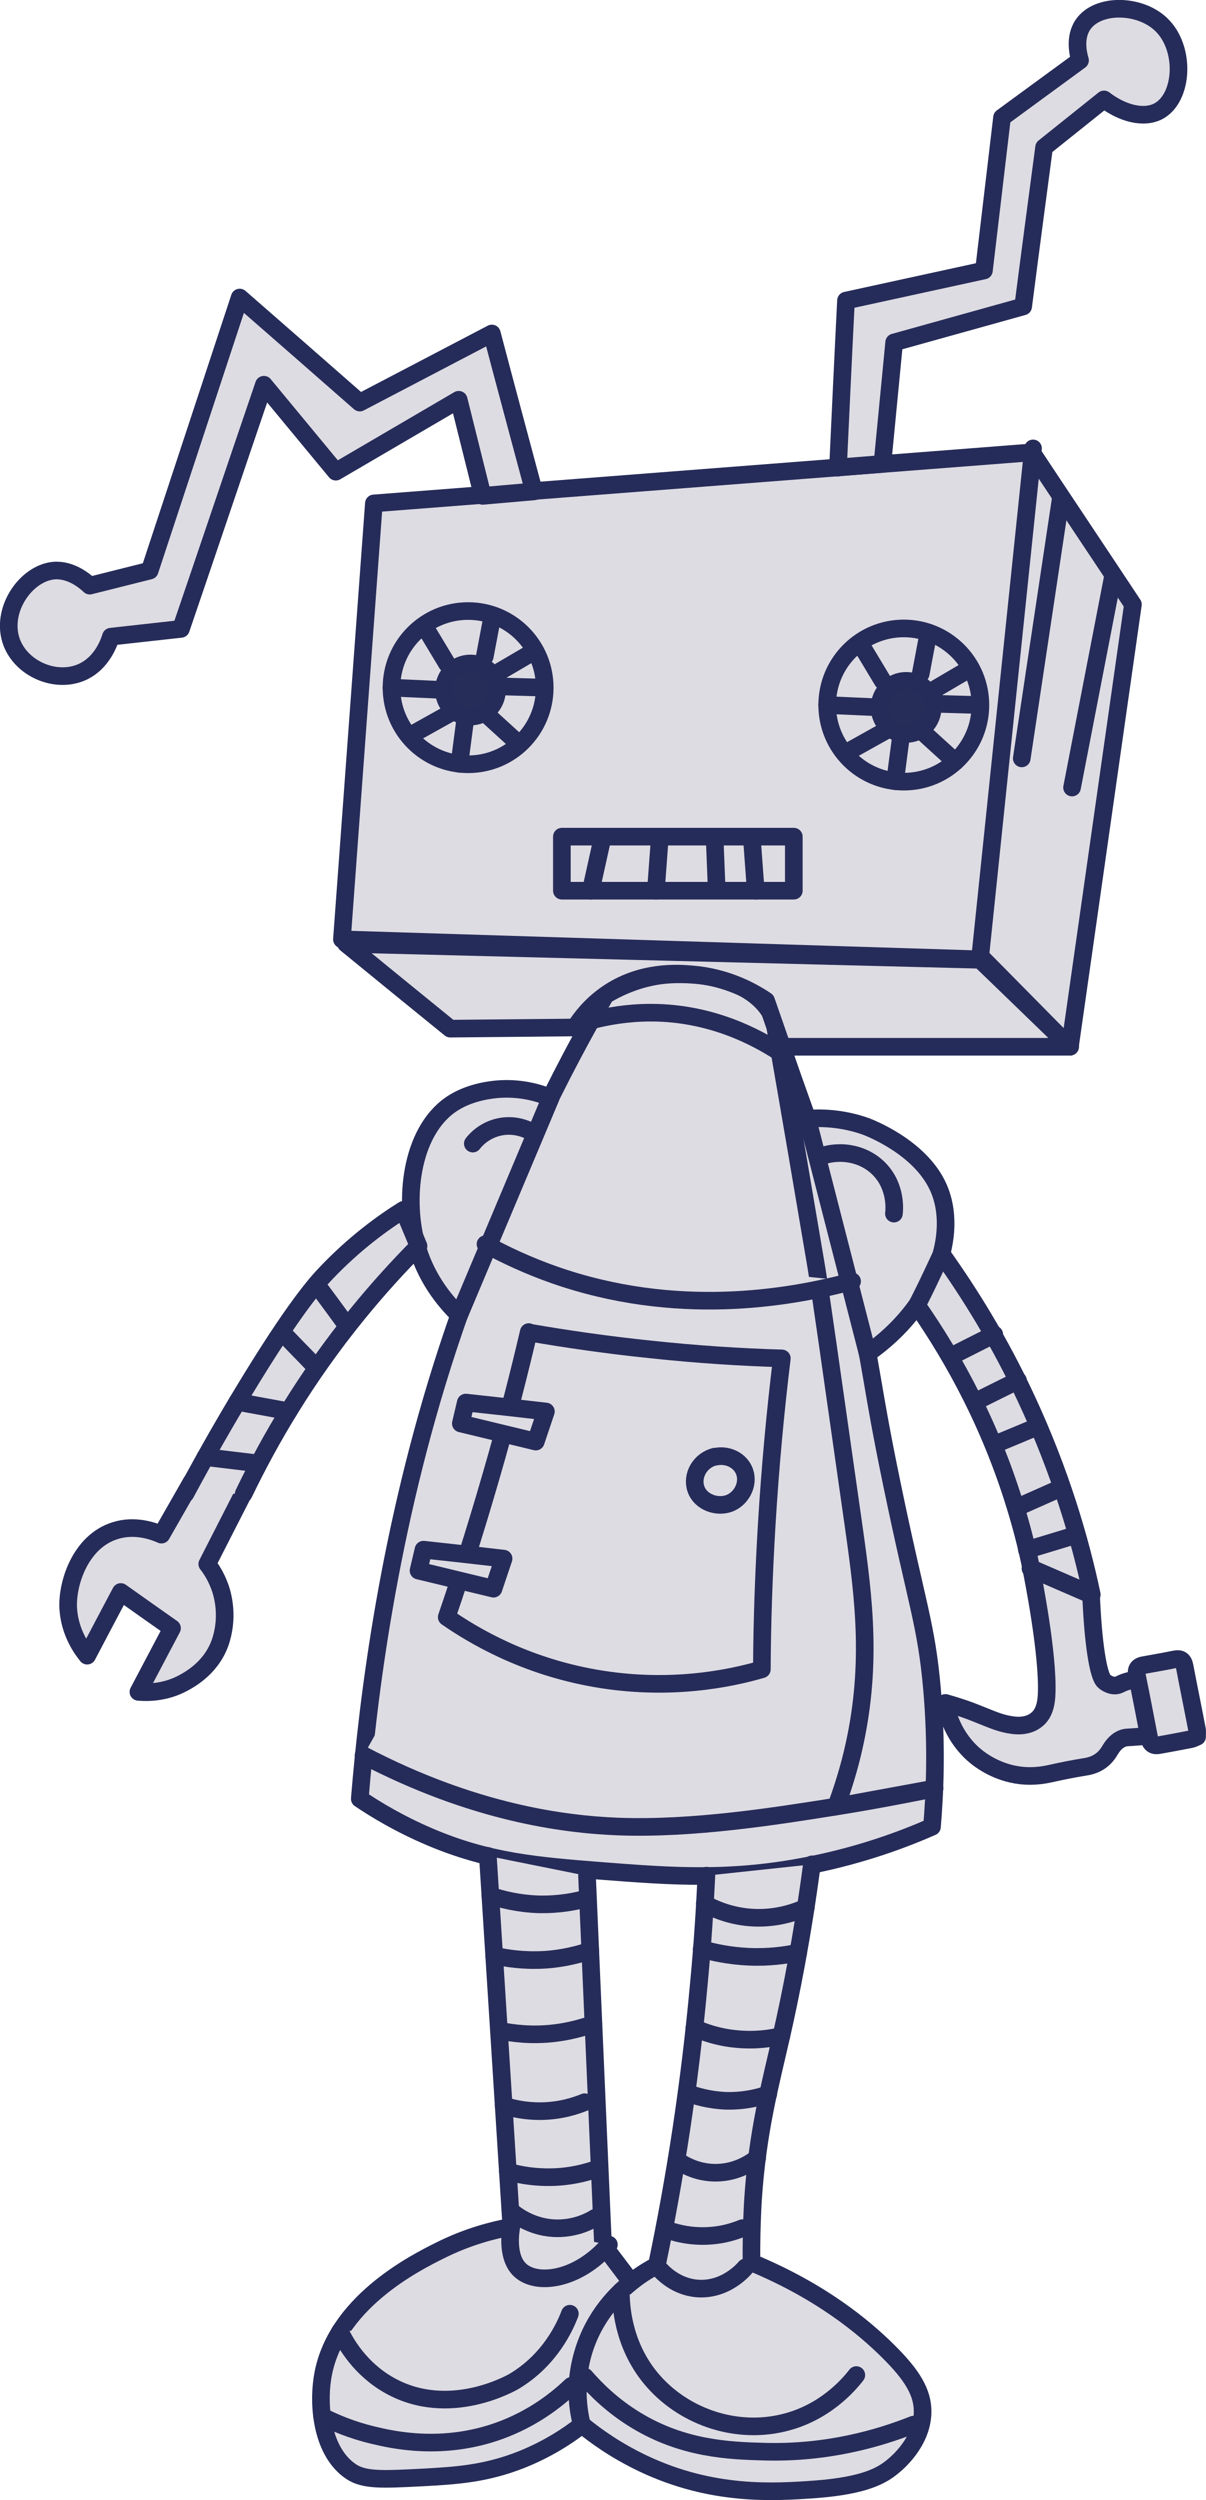 <?xml version="1.0" encoding="UTF-8"?> <svg xmlns="http://www.w3.org/2000/svg" viewBox="0 0 51.32 106.38"><defs><style>.d{fill:#dedce3;}.d,.e{stroke:#262c59;stroke-linecap:round;stroke-linejoin:round;stroke-width:.75px;}.e{fill:#262d59;}</style></defs><g id="a"></g><g id="b"><g id="c"><g><path class="d" d="M25.78,42.32c-.91,1.57-1.98,3.55-3.08,5.89-.36,.77-2.14,4.58-3.65,9.18-2.53,7.72-3.4,14.98-3.74,19.15,.68,.46,1.69,1.07,2.98,1.62,2.49,1.06,4.52,1.23,7.32,1.45,2.98,.23,5.56,.43,8.94-.26,2.18-.44,3.93-1.1,5.11-1.62,.11-1.31,.22-3.37,0-5.87-.24-2.73-.64-3.56-1.7-8.68-.95-4.59-.76-4.6-1.62-8.34-.35-1.52-1.04-4.4-1.87-6.89-.31-.94-.44-1.22-1.19-3.4-.4-1.18-.38-1.32-.6-1.62-1.23-1.71-4.06-1.47-4.34-1.45-.55,.05-1.49,.22-2.55,.85"></path><path class="d" d="M32.97,43.59c.71,4.08,1.3,7.55,1.75,10.22,.16,.93,.64,4.36,1.62,11.23,.42,2.98,.81,5.95-.08,9.62-.23,.94-.49,1.69-.68,2.21,1.96-.36,4.19-.77,4.19-.77,0,0-2.12,.44-4.19,.77-2.59,.41-6.09,.97-9.28,.85-2.31-.09-6.16-.59-10.83-3.03"></path><path class="d" d="M34.35,47.6c.54-.04,1.46-.04,2.5,.33,.1,.04,2.27,.85,3.06,2.55,.94,2.02-.15,5.13-2.99,7.11-.86-3.33-1.71-6.67-2.57-10"></path><path class="d" d="M23.43,46.71c-.4-.17-1.17-.43-2.16-.37-.35,.02-1.22,.12-1.95,.57-1.78,1.09-2.14,3.94-1.62,5.96,.37,1.45,1.2,2.47,1.84,3.09,1.3-3.08,2.59-6.16,3.89-9.24"></path><path class="d" d="M22.51,56.7c1.62,.28,3.35,.53,5.19,.72,1.96,.21,3.83,.33,5.57,.38-.27,2.21-.49,4.56-.64,7.02-.13,2.16-.2,4.23-.21,6.21-1.34,.39-3.93,.94-7.11,.38-3.01-.53-5.16-1.81-6.3-2.6,.74-2.16,1.45-4.45,2.13-6.85,.51-1.81,.96-3.57,1.36-5.28Z"></path><path class="d" d="M30.42,61.98c-.64,.16-.99,.81-.81,1.36,.19,.59,.94,.85,1.49,.6,.5-.23,.8-.87,.55-1.4-.2-.43-.72-.67-1.23-.55"></path><path class="d" d="M19.82,59.68c-.07,.3-.14,.6-.21,.89,1.06,.26,2.13,.51,3.19,.77l.43-1.28c-1.13-.13-2.27-.26-3.4-.38"></path><path class="d" d="M18.02,65.94c-.07,.3-.14,.6-.21,.89,1.06,.26,2.13,.51,3.19,.77l.43-1.28c-1.13-.13-2.27-.26-3.4-.38"></path><path class="d" d="M20.12,48.66c.09-.12,.48-.59,1.19-.72,.72-.13,1.27,.19,1.39,.27"></path><path class="d" d="M38.04,51.64c.02-.15,.11-1.12-.6-1.87-.63-.67-1.65-.89-2.57-.55"></path><path class="d" d="M25.16,43.42c.69-.18,1.55-.33,2.54-.33,2.59,0,4.53,1.07,5.47,1.68"></path><path class="d" d="M33.27,44.53h12.26c.89-6.27,1.79-12.54,2.68-18.81-1.43-2.16-2.87-4.31-4.3-6.47-9.33,.72-18.67,1.45-28,2.17l-1.36,18.55c9.05,.28,18.1,.57,27.15,.85l2.26-21.74"></path><path class="d" d="M45.14,21.21l-1.66,11.06"></path><path class="d" d="M47.36,24.53l-1.74,8.98"></path><path class="d" d="M41.71,40.68c1.27,1.29,2.54,2.57,3.81,3.86"></path><path class="d" d="M14.72,40.15c1.48,1.21,2.96,2.42,4.44,3.62,1.77-.02,3.54-.03,5.31-.05,.23-.37,.65-.93,1.32-1.4,1.46-1.03,3.05-.91,3.66-.86,1.49,.12,2.59,.74,3.15,1.12,.23,.65,.45,1.3,.68,1.96h12.26c-1.28-1.23-2.55-2.47-3.83-3.7-8.99-.23-17.99-.45-26.98-.68"></path><circle class="d" cx="19.92" cy="29.26" r="3.26"></circle><circle class="e" cx="20.02" cy="29.36" r="1.13"></circle><path class="d" d="M23.17,29.26c-.59-.02-1.18-.03-1.77-.05"></path><path class="d" d="M22.77,27.69c-.5,.29-1,.59-1.5,.88"></path><path class="d" d="M20.96,26.18l-.33,1.75"></path><path class="d" d="M18.25,26.96c.26,.43,.51,.85,.77,1.28"></path><path class="d" d="M16.66,29.26l2.23,.1"></path><path class="d" d="M17.61,31.21l1.72-.96"></path><path class="d" d="M19.55,32.5c.08-.58,.15-1.17,.23-1.75"></path><path class="d" d="M22.1,31.67c-.45-.41-.9-.82-1.34-1.22"></path><circle class="d" cx="38.46" cy="30" r="3.26"></circle><circle class="e" cx="38.56" cy="30.1" r="1.13"></circle><path class="d" d="M41.71,30c-.59-.02-1.18-.03-1.77-.05"></path><path class="d" d="M20.66,52.94c.86,.47,1.83,.92,2.91,1.3,5.18,1.82,9.97,1.01,12.69,.28"></path><path class="d" d="M41.31,28.43c-.5,.29-1,.59-1.5,.88"></path><path class="d" d="M39.51,26.92l-.33,1.75"></path><path class="d" d="M36.79,27.69c.26,.43,.51,.85,.77,1.28"></path><path class="d" d="M35.2,30l2.23,.1"></path><path class="d" d="M36.15,31.95l1.72-.96"></path><path class="d" d="M38.09,33.24c.08-.58,.15-1.17,.23-1.75"></path><path class="d" d="M40.65,32.41c-.45-.41-.9-.82-1.34-1.22"></path><rect class="d" x="23.91" y="35.6" width="9.87" height="2.3"></rect><path class="d" d="M25.65,35.6l-.51,2.3"></path><path class="d" d="M28.08,35.6c-.06,.77-.11,1.53-.17,2.3"></path><path class="d" d="M30.42,35.89l.08,2"></path><path class="d" d="M31.99,35.6c.06,.77,.11,1.53,.17,2.3"></path><path class="d" d="M35.66,19.9c.11-2.37,.22-4.74,.34-7.11,1.96-.43,3.91-.85,5.87-1.28,.26-2.17,.51-4.34,.77-6.51,1.11-.81,2.21-1.62,3.32-2.43-.08-.27-.25-.98,.13-1.53,.62-.9,2.4-.88,3.32,0,1.07,1.02,.94,3.15-.13,3.7-.63,.32-1.53,.08-2.3-.51l-2.55,2.04c-.3,2.26-.6,4.51-.89,6.77-1.83,.51-3.66,1.02-5.49,1.53-.17,1.72-.33,3.45-.5,5.17l-1.88,.15Z"></path><path class="d" d="M22.72,20.9c-.6-2.24-1.2-4.47-1.79-6.71l-5.62,2.94c-1.7-1.49-3.4-2.98-5.11-4.47l-3.83,11.62c-.85,.21-1.7,.43-2.55,.64-.19-.18-.79-.7-1.53-.64-1.2,.11-2.3,1.71-1.79,3.06,.43,1.12,1.84,1.73,2.94,1.28,.94-.39,1.23-1.38,1.28-1.53,.99-.11,1.99-.22,2.98-.33,1.18-3.46,2.35-6.93,3.53-10.39,1.02,1.23,2.04,2.47,3.06,3.7,1.74-1.02,3.49-2.04,5.23-3.06,.34,1.36,.68,2.72,1.02,4.09l2.18-.19"></path><path class="d" d="M20.76,78.97c.33,5.26,.67,10.52,1,15.78-.77,.14-1.87,.42-3.06,1.02-1.04,.52-4.5,2.25-4.98,5.43-.19,1.24,0,3.14,1.21,3.96,.57,.39,1.38,.34,3,.26,1.46-.08,2.72-.15,4.28-.77,1.09-.44,1.94-.99,2.55-1.47-.1-.36-.2-.89-.19-1.53,0-.33,.05-1.56,.83-2.87,.47-.79,1.04-1.33,1.47-1.66l-1.21-1.6c-.23-5.23-.45-10.47-.68-15.7"></path><path class="d" d="M30.06,79.81c-.07,1.49-.17,3.02-.32,4.59-.39,4.31-1.02,8.32-1.79,12-.28,.14-.67,.37-1.08,.7-.38,.31-1.43,1.18-1.97,2.75-.51,1.49-.27,2.79-.14,3.32,.57,.47,1.44,1.1,2.62,1.66,2.94,1.39,5.55,1.22,7.34,1.09,2.09-.16,2.81-.59,3.26-.96,.2-.16,1.25-1.04,1.28-2.3,.02-.85-.44-1.6-1.47-2.62-1.02-1.01-2.84-2.54-5.81-3.77-.01-.61,0-1.52,.06-2.62,.19-2.97,.75-4.99,1.21-7.02,.39-1.71,.89-4.19,1.3-7.3"></path><path class="d" d="M27.95,96.41c.09,.12,.66,.85,1.66,.96,1.25,.13,2.05-.82,2.11-.89"></path><path class="d" d="M21.76,94.75c-.04,.22-.21,1.31,.38,1.85,.71,.65,2.44,.43,3.77-1.09"></path><path class="d" d="M24.89,101.13c.45,.52,1.15,1.23,2.17,1.85,2.01,1.22,3.95,1.3,5.49,1.34,2.63,.07,4.81-.55,6.32-1.15"></path><path class="d" d="M13.71,102.82c.51,.26,1.25,.58,2.18,.8,.83,.2,2.95,.68,5.36-.19,1.38-.5,2.39-1.27,3.06-1.91"></path><path class="d" d="M29.99,81.01c.37,.2,1.11,.55,2.11,.59,1.02,.04,1.8-.26,2.19-.43"></path><path class="d" d="M29.86,82.93c.51,.15,1.18,.29,1.98,.33,.86,.04,1.59-.06,2.13-.18"></path><path class="d" d="M29.55,86.29c.4,.18,1.01,.4,1.78,.47,.81,.08,1.48-.02,1.92-.13"></path><path class="d" d="M29.22,89.04c.37,.15,.95,.32,1.67,.35,.78,.02,1.41-.14,1.8-.28"></path><path class="d" d="M28.79,91.9c.19,.14,.81,.57,1.72,.55,.92-.02,1.53-.49,1.71-.63"></path><path class="d" d="M28.27,94.84c.4,.15,1.1,.36,1.98,.29,.56-.04,1.02-.19,1.34-.32"></path><path class="d" d="M20.87,80.66c.48,.16,1.18,.34,2.04,.37,.89,.02,1.61-.12,2.11-.27"></path><path class="d" d="M21.03,83.21c.52,.12,1.25,.23,2.14,.18,.81-.05,1.47-.23,1.95-.39"></path><path class="d" d="M21.23,86.4c.57,.12,1.4,.23,2.38,.11,.66-.08,1.21-.24,1.64-.39"></path><path class="d" d="M21.43,89.59c.37,.12,.92,.25,1.6,.24,.82-.01,1.46-.22,1.85-.38"></path><path class="d" d="M21.61,92.4c.41,.12,.96,.23,1.62,.24,.99,.02,1.78-.21,2.28-.39"></path><path class="d" d="M21.72,94.06c.2,.17,.85,.69,1.83,.75,.9,.05,1.55-.3,1.79-.45"></path><path class="d" d="M24.25,98.45c-.2,.53-.83,1.95-2.36,2.87-.12,.07-2.77,1.6-5.3,.19-1.27-.71-1.89-1.81-2.12-2.3"></path><path class="d" d="M36.44,101.06c-.34,.44-1.37,1.63-3.13,2.04-2.07,.49-4.29-.3-5.62-1.91-1.21-1.47-1.27-3.14-1.27-3.7"></path><path class="d" d="M10.55,63.16l-1.73,3.39c.16,.2,.36,.51,.52,.93,.11,.29,.39,1.18,.08,2.25-.34,1.18-1.31,1.71-1.6,1.87-.8,.44-1.57,.42-1.93,.39l1.43-2.71c-.73-.51-1.46-1.03-2.18-1.54-.48,.9-.95,1.8-1.43,2.71-.27-.33-.72-1-.8-1.92-.1-1.05,.47-2.93,1.99-3.4,.82-.26,1.59,0,1.97,.17,.43-.75,.85-1.49,1.28-2.24"></path><path class="d" d="M7.89,63.56c.96-1.79,1.82-3.27,2.47-4.34,2.18-3.61,3.14-4.65,3.49-5.02,1.24-1.31,2.47-2.19,3.32-2.72l.64,1.54c-.85,.86-1.72,1.81-2.59,2.88-2.19,2.69-3.74,5.35-4.85,7.66"></path><path class="d" d="M13.46,54.64c.39,.52,.77,1.04,1.15,1.56"></path><path class="d" d="M12.19,56.88c.38,.4,.77,.79,1.15,1.19"></path><path class="d" d="M10.1,59.65l2.18,.4"></path><path class="d" d="M8.74,62c.67,.08,1.33,.16,2,.24"></path><path class="d" d="M39.02,55.54c.16-.32,.33-.65,.49-.99,.19-.4,.38-.8,.56-1.19,1.17,1.64,2.45,3.68,3.6,6.15,1.46,3.13,2.3,6.02,2.79,8.34-.86-.37-1.72-.75-2.58-1.12-.15-.74-.34-1.51-.57-2.29-1.07-3.66-2.7-6.62-4.29-8.9Z"></path><path class="d" d="M42.31,56.78c-.63,.32-1.25,.63-1.88,.95"></path><path class="d" d="M43.32,58.74l-1.63,.81"></path><path class="d" d="M44.13,60.71c-.54,.23-1.08,.45-1.63,.68"></path><path class="d" d="M44.95,63.4c-.57,.25-1.14,.51-1.71,.76"></path><path class="d" d="M45.48,65.41c-.59,.18-1.19,.36-1.78,.54"></path><g><path class="d" d="M43.88,66.73c.1,.49,.72,3.64,.66,5.31-.01,.36-.07,.84-.41,1.12-.25,.21-.59,.3-1.01,.25-.54-.07-.82-.21-1.58-.51-.29-.12-.74-.28-1.31-.44,.05,.33,.26,1.3,1.11,2.11,.24,.23,.84,.71,1.71,.91,.52,.12,1.06,.12,1.64-.01,.49-.11,.99-.21,1.49-.29,.47-.07,.82-.3,1.05-.7,.2-.34,.4-.45,.52-.5,.16-.07,.22-.04,.78-.09,.18-.02,.32-.03,.41-.05-.16-.8-.31-1.59-.47-2.39-.37,.04-.62,.12-.78,.2-.06,.03-.15,.08-.28,.07,0,0-.21,0-.42-.18-.26-.22-.48-1.67-.56-3.68l-2.58-1.12Z"></path><path class="d" d="M50.94,73.88c0-.1,.01-.19,0-.27-.17-.9-.36-1.81-.53-2.71-.05-.26-.17-.35-.44-.29-.43,.09-.86,.16-1.29,.24-.26,.04-.35,.18-.3,.44,.18,.88,.35,1.76,.52,2.65,.04,.23,.15,.36,.4,.32,.46-.08,.93-.17,1.39-.26,.08-.02,.16-.06,.25-.1Z"></path></g></g></g></g></svg> 